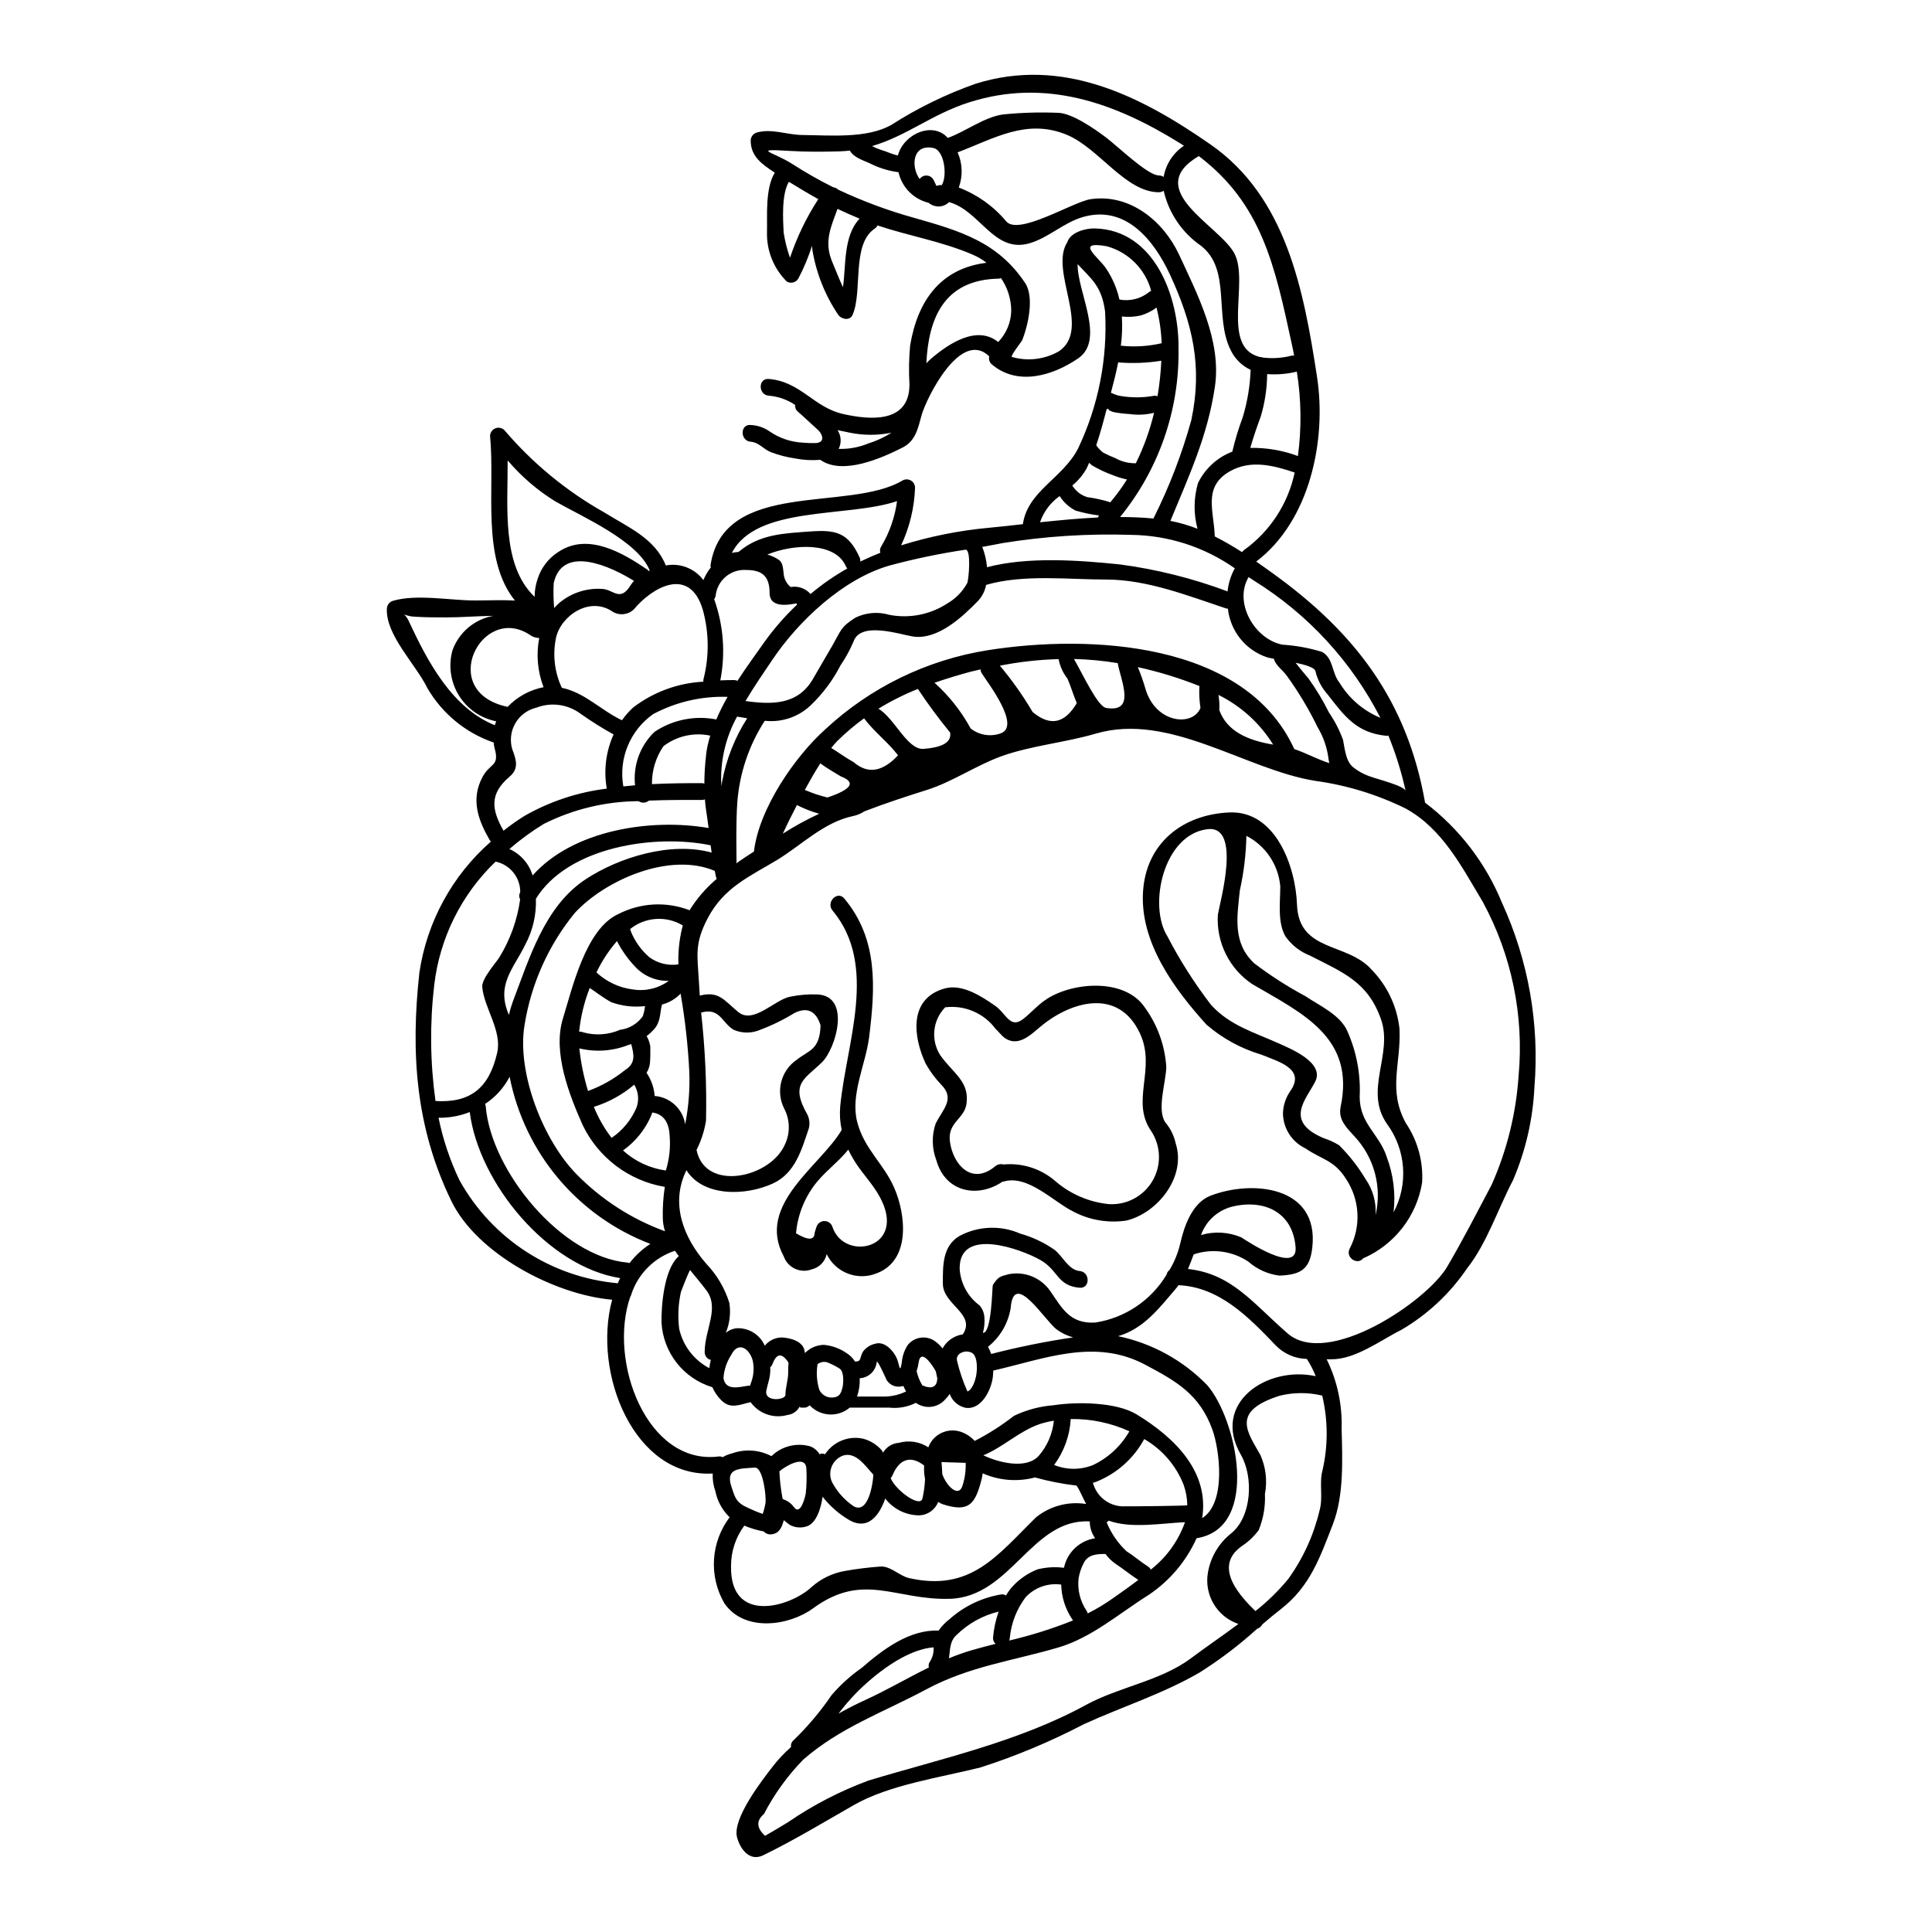 <?xml version="1.0" encoding="UTF-8"?>
<!-- Uploaded to: ICON Repo, www.iconrepo.com, Generator: ICON Repo Mixer Tools -->
<svg fill="#000000" width="800px" height="800px" version="1.1" viewBox="144 144 512 512" xmlns="http://www.w3.org/2000/svg">
 <g>
  <path d="m251.14 306.84c0.562 0.598 1.012 1.285 1.328 2.039 4.82 10.398 11.414 22.828 22.664 27.305 0.121-0.395 0.238-0.738 0.355-1.035-4.129-0.816-7.727-3.324-9.918-6.914-2.195-3.59-2.785-7.934-1.633-11.977 1.742-4.727 5.856-8.172 10.809-9.055-4.281 0.059-8.594 0.414-12.379 0.414-2.773 0-5.512 0-8.305-0.176v-0.004c-1-0.016-1.992-0.219-2.922-0.598zm182.48 230.13c0.055 0.148 0.113 0.328 0.172 0.477 1.195 3.644 4.715 6.008 8.543 5.731 1.363 0.059 16.312-0.117 16.312-0.27h-0.004c-0.027-1.879-0.367-3.738-1.004-5.508-2.012-5.07-5.68-9.309-10.406-12.035-2.781 5.141-7.277 9.145-12.707 11.316-0.32 0.117-0.613 0.18-0.906 0.289zm108.45-153.66v-0.004c6.981 15.254 9.93 32.043 8.57 48.762-0.398 8.527-2.328 16.914-5.703 24.762-3.902 7.387-6.945 16.785-12.18 23.344h0.004c-4.527 6.66-10.484 12.223-17.438 16.281-5.465 2.719-12.172 7.871-18.613 7.773h-1.125c2.797 5.703 4.156 12.004 3.957 18.352 0.207 8.07 0.652 17.711-2.301 25.324-3.398 8.719-5.996 16.461-13.742 22.492-1.684 1.301-3.336 2.688-4.992 4.106l0.004-0.004c-0.281 0.555-0.773 0.969-1.363 1.156-4.746 4.309-9.859 8.191-15.281 11.609-9.691 5.617-20.508 9.055-30.668 13.68v0.004c-8.766 4.586-17.914 8.414-27.336 11.438-10.52 2.66-24.113 4.551-33.602 9.984-7.871 4.496-15.867 9.34-24.008 13.301-3.719 1.801-6.176-1.836-6.941-4.816-1.238-4.902 6.617-15.039 9.332-18.527h-0.004c1.488-1.945 3.16-3.734 5-5.352-0.117-0.664 0.129-1.344 0.648-1.773 3.769-3.644 7.152-7.664 10.105-11.996 2.348-2.727 5.031-5.148 7.981-7.211 5.59-4.844 12.617-10.191 20.359-9.867h0.004c0.809-1.16 1.793-2.188 2.918-3.043 3.871-3.457 8.652-5.734 13.777-6.562 0.414-0.031 0.828 0.07 1.18 0.297 0.551-0.98 1.223-1.887 2.008-2.691 1.781-1.844 3.938-3.285 6.324-4.227 2.289-0.578 4.664-0.719 7.004-0.414 0.02-0.109 0.051-0.219 0.09-0.324 0.945-3.934 4.184-6.902 8.184-7.504-0.027-0.066-0.066-0.125-0.113-0.176-0.855-1.266-1.312-2.758-1.305-4.285-15.422-0.887-20.859 20.074-37.148 20.508-14.473 0.395-22.828-7.269-36.211 2.543-6.352 4.641-18.23 6.383-23.52-1.422l0.004-0.004c-2.023-3.512-2.965-7.547-2.707-11.59 0.258-4.047 1.703-7.93 4.152-11.16-0.031-0.059-0.121-0.09-0.148-0.117-1.855-1.836-3.121-4.18-3.637-6.738-0.547-1.512-0.789-3.117-0.711-4.723-20.828 1.207-31.938-26.566-26.652-46.051-15.516-1.363-35.875-12.324-42.582-26.098-9.508-19.504-10.844-39.328-8.504-60.574h-0.004c1.996-13.469 8.723-25.789 18.973-34.75-0.117-0.094-0.215-0.203-0.297-0.328-3.078-5.316-5.144-10.816-1.922-16.816 2.035-3.781 4.606-2.656 3.148-7.742l0.004 0.004c-0.113-0.457-0.184-0.922-0.211-1.391h-0.09c-7.375-2.551-13.582-7.668-17.496-14.418-2.926-6.09-11.02-13.977-10.723-20.953h0.004c0.004-0.996 0.664-1.871 1.621-2.156 6.266-1.836 15.133-0.09 21.648-0.09 3.606 0 7.18-0.176 10.672 0.031-9.012-11.203-5.234-29.492-6.59-43.586h-0.004c0.008-0.895 0.543-1.699 1.363-2.047 0.824-0.348 1.773-0.172 2.418 0.449 7.481 8.785 16.453 16.176 26.508 21.836 6.262 3.902 13.441 6.856 16.281 14.039 3.785-0.715 7.648 0.785 9.957 3.871 0.512-1.195 1.172-2.316 1.969-3.34-0.062-0.215-0.086-0.438-0.062-0.66 3.578-22.871 36.73-13.918 50.891-22.398h-0.004c0.684-0.387 1.523-0.379 2.203 0.016s1.098 1.117 1.102 1.902c-0.18 5.293-1.438 10.488-3.691 15.281 7.613-2.383 15.461-3.949 23.406-4.672 2.957-0.266 5.902-0.617 8.863-0.945 1.238-8.746 10.578-12.176 14.602-20.004 5.406-11.332 7.875-23.84 7.18-36.375-0.918-6.769-3.637-8.574-7.273-12.527-0.141 7.297 7.418 19.977 0.152 24.965-6.691 4.582-16.109 7.477-22.996 1.508h0.004c-0.543-0.531-0.766-1.305-0.59-2.039-7.539-7.324-16.531 10.875-17.883 15.457-0.973 3.457-1.535 6.914-5.078 8.715-5.512 2.777-15.871 7.445-21.809 3.25-2.215 0.188-4.441 0.07-6.621-0.355-2.223-0.324-4.398-0.887-6.5-1.684-1.969-0.789-3.106-2.57-5.32-2.754-2.832-0.234-2.867-4.699 0-4.434 1.805 0.078 3.551 0.672 5.027 1.711 2.582 1.777 5.609 2.801 8.738 2.961 1.199 0.113 2.402 0.152 3.609 0.117 0.18-0.016 0.359-0.055 0.531-0.117 0.148-0.059 0.266-0.086 0.414-0.145 1.211-0.621 0.562-2.305-0.621-3.34-1.77-1.574-3.457-3.219-5.258-4.785l-0.004-0.004c-0.496-0.422-0.742-1.066-0.652-1.711-2.082-1.41-4.492-2.254-7-2.457-2.844-0.234-2.844-4.668 0-4.434 8.539 0.711 11.879 7.566 19.793 9.309 6.383 1.422 17.496 2.809 17.496-7.828h0.004c-0.207-3.457-0.148-6.922 0.176-10.371 2.012-12.027 8.215-20.422 20.242-21.898-1.125-0.871-2.356-1.594-3.664-2.156-8.156-3.516-16.871-4.934-25.234-7.742-0.16 0.348-0.418 0.648-0.738 0.855-6.203 4.137-3.148 16.695-5.852 22.828-0.707 1.684-2.984 1.211-3.809 0l-0.004 0.004c-3.5-5.195-5.84-11.078-6.856-17.258-0.047-0.332-0.078-0.668-0.09-1.004-0.957 2.988-2.172 5.883-3.629 8.66-0.629 1.059-1.992 1.41-3.051 0.789-3.461-3.438-5.359-8.141-5.25-13.016 0.113-4.328-0.531-11.582 2.062-15.84-3.305-2.188-6.379-4.254-6.379-8.48h-0.004c0-1 0.664-1.879 1.625-2.156 3.902-1.121 7.977 0.594 11.938 0.652 7.242 0.059 17.254 1.031 23.73-2.691 6.992-4.469 14.473-8.125 22.297-10.887 23.023-7.211 43.613 3.106 62.293 16.105 20.074 13.977 24.68 38.625 28.195 61.523 2.598 16.781-1.867 38.211-16.109 48.996 1.516 1.051 3.016 2.113 4.5 3.191 21.805 15.742 35.461 33.742 40.215 60.488 0 0.059-0.027 0.117 0 0.176l-0.008 0.004c9.09 6.875 16.152 16.078 20.449 26.633zm4.375 45.812c1.469-15.988-1.844-32.055-9.516-46.156-5.555-9.25-10.629-19.324-20.422-24.703-7.543-3.715-15.633-6.188-23.961-7.328-18.5-2.957-38.598-18.23-58.129-12.527-8.125 2.394-16.992 3.148-24.938 5.969-6.769 2.426-12.988 6.797-19.801 8.953-5.227 1.656-10.93 3.488-16.574 5.676v-0.004c-0.938 0.617-1.98 1.051-3.078 1.273-7.711 1.621-13.676 7.738-20.117 11.645-7.422 4.461-14.105 7.289-18.391 15.48-3.484 6.691-2.715 9.637-2.301 16.727 0.059 1.238 0.145 2.481 0.234 3.723 5.023-1.27 6.297 1.094 10.164 4.328 4.047 3.371 9.723-3.309 13.805-4.047l-0.004 0.004c2.391-0.492 4.832-0.691 7.269-0.59 8.926 0.473 4.816 14.391 1.152 17.965-4.578 4.492-8.574 5.644-3.871 13.863h-0.004c0.555 1.125 0.695 2.414 0.395 3.633-1.922 5.644-3.578 11.879-9.516 14.625-7.293 3.371-18.527 3.543-22.93-3.516-4.309 8.777-0.883 17.758 5.266 24.797h-0.004c2.812 2.938 4.906 6.488 6.113 10.371 0.418 2.688 0.094 5.434-0.941 7.949 0.906-0.781 2.055-1.219 3.25-1.242 3.074 0 5.859 1.82 7.082 4.641 1.082-1.348 2.707-2.148 4.434-2.188 2.125 0.059 5.762 0.945 6.113 3.606 0.035 0.148 0.062 0.328 0.094 0.504 0.496-0.469 1.039-0.883 1.621-1.238 1.035-0.57 2.191-0.883 3.371-0.918 2.164 0.195 4.242 0.949 6.031 2.184 0.914 0.566 1.68 1.336 2.246 2.25 1.832 0 1.148-0.977 2.094-2.602 0.77-1.07 1.906-1.816 3.191-2.102 2.539-0.855 4.992 1.922 5.824 3.938 0.734 1.891 0.789 4.164 1.301 0.914 0.145-1.637 0.691-3.207 1.598-4.578 1.684-2.047 4.609-2.547 6.879-1.18 0.875 0.586 1.652 1.301 2.309 2.125 1.113-2.016 3.102-3.391 5.379-3.723 3.57-5.438-5.293-7.832-5.293-13.445 0-4.641-0.176-9.957 4.434-12.645l-0.004-0.004c4.996-2.656 10.934-2.875 16.113-0.59 3.234 0.906 6.297 2.356 9.051 4.281 2.129 1.625 3.695 5.348 6.648 5.617 2.812 0.234 2.844 4.668 0 4.434-6.027-0.531-5.582-4.641-10.457-7.387-5.027-2.836-21.336-8.836-21.336 2.215h-0.004c0.191 3.918 2.137 7.543 5.297 9.867 0.746 0.871 1.188 1.961 1.266 3.106 0.117 1.391-0.02 2.793-0.395 4.137 2.363 0.27 2.453-12.441 2.633-12.68 1.449-2.125 1.711-2.215 4.281-2.867l0.004 0.004c4.227-0.801 8.527 0.977 10.961 4.527 3.148 4.578 5.199 8.688 11.906 8.301v0.004c7.871-1.219 14.797-5.875 18.895-12.707 0.09-0.488 0.363-0.922 0.766-1.211 1.301-2.164 2.258-4.519 2.836-6.977 1.035-4.578 3.148-10.812 8.004-12.707 11.02-4.285 28.812-2.629 27.012 13.652-0.625 5.641-2.781 7.269-8.695 7.508h0.004c-3.078-0.375-5.973-1.676-8.301-3.734-4.266-2.824-9.602-3.523-14.453-1.891-0.473 1.305-0.977 2.602-1.508 3.867 11.613 1.27 17.141 9.016 26.371 17.051 10.664 9.312 37-8.539 42.316-17.637 4.195-7.152 7.945-14.453 11.809-21.781 4.043-9.113 6.453-18.863 7.121-28.809zm-29.934-75.504c-1.102-5.019-2.633-9.93-4.578-14.688-0.184 0.051-0.375 0.07-0.566 0.062-7.797-0.789-10.957-5.055-15.539-10.961v-0.004c-1.578-1.754-2.688-3.879-3.223-6.176-0.203-0.918-2.566-1.656-5.254-2.215 1.328 1.738 3.098 3.777 3.457 4.223h-0.004c2.031 2.84 3.828 5.832 5.383 8.957 1.531 2.238 2.781 4.66 3.719 7.211 0.648 3.781 1.004 5.703 2.512 7.152v-0.004c1.492 1.223 3.207 2.144 5.051 2.719 1.414 0.562 8.746 2.363 9.043 3.723zm-17.551-28.734c2.527 4.199 6.332 7.477 10.859 9.348-7.633-14.902-19.176-27.445-33.391-36.285-0.504-0.355-1.004-0.648-1.535-1.008-4.019 6.769 1.598 16.492 8.984 17.91 3.57 0.223 7.098 0.867 10.516 1.922 3.055 1.801 2.438 5.375 4.562 8.125zm-2.688 21.332c-0.117-0.531-0.207-1.094-0.27-1.594-0.402-2.781-1.355-5.461-2.805-7.871-2.328-4.789-5.066-9.367-8.188-13.68-1.211-1.656-2.93-2.691-3.43-4.492h0.004c-0.617-0.098-1.23-0.227-1.832-0.395-2.777-0.934-5.227-2.641-7.059-4.926-1.832-2.281-2.973-5.043-3.285-7.957-0.133 0.008-0.266-0.004-0.395-0.031-10.234-3.398-21.012-7.684-31.91-7.684-9.961 0-21.953-1.449-31.766 1.418-0.301 1.582-1.039 3.047-2.129 4.227-4.141 4.254-10.727 10.461-17.285 9.445-3.578-0.562-13.922-4.109-15.742 1.391h-0.004c-0.938 2.195-2.086 4.293-3.43 6.262-2.016 3.934-4.68 7.5-7.871 10.555-2.789 2.68-6.5 4.191-10.371 4.223-0.586 0-1.211-0.027-1.832-0.086-4.18 6.461-6.676 13.867-7.269 21.543-0.418 5.375-0.207 15.66-0.207 15.66-0.008 0.199-0.043 0.402-0.113 0.59 1.648-1.152 3.246-2.215 4.723-3.148 1.328-11.414 10.898-25.191 18.848-32.332 11.98-11.164 27.027-18.492 43.207-21.035 26.859-4.227 68.094-2.336 81.141 26.211 3.137 1.059 6.043 2.691 9.266 3.723zm-1.836 187.61c1.543-6.57 1.527-13.41-0.035-19.977-3.699-0.891-7.559-0.883-11.25 0.027-13.09 4.137-8.512 9.668-5.144 15.691 1.457 3.254 1.879 6.875 1.211 10.375 0.148 3.25-0.406 6.496-1.629 9.516-1.145 1.578-2.555 2.945-4.164 4.047-5.938 3.938-4.812 9.754 3.281 17.438 3.184-2.5 6.086-5.336 8.66-8.457 3.945-5.461 6.777-11.645 8.332-18.199 0.977-3.523-0.121-7.07 0.738-10.461zm-1.75-25.117c-0.637-1.602-1.426-3.137-2.363-4.582-3.121-0.062-6.094-1.359-8.266-3.606-7.18-7.508-14.918-15.457-25.734-15.93h0.004c-0.117 0.125-0.219 0.266-0.297 0.414-4.723 5.559-8.863 11.113-15.719 13.09v0.004c8.973 1.871 17.184 6.379 23.578 12.945 7.797 8.891 14.273 37.91-2.781 40.602v-0.004c-2.738 6.09-7.129 11.289-12.676 15.012-7.746 4.844-15.129 11.379-24.055 13.977-12.238 3.578-23.434 4.938-34.934 11.082-11.289 6.059-22.828 10.078-32.617 18.645l0.004 0.004c-4.141 4.254-7.637 9.094-10.371 14.363-2.102 1.797-1.969 3.723 0.293 5.789 2.066-1.18 4.109-2.391 6.121-3.633h-0.004c6.621-4.535 13.777-8.238 21.305-11.023 19.285-5.82 39.688-10.234 57.625-20.035 8.777-4.785 19.773-6.352 27.809-12.352 3.812-2.871 8.266-5.879 12.594-9.105l-0.004 0.004c-5.672-1.922-9.105-7.688-8.09-13.59 0.695-4.109 2.883-7.812 6.148-10.402 5.512-4.434 5.996-14.98 2.57-20.891-7.856-13.691 6.949-23.605 19.859-20.781zm-4.723-243.85c0.996-7.441 0.898-14.988-0.293-22.398-0.059 0.031-0.059 0.059-0.117 0.059-2.535 0.602-5.144 0.812-7.742 0.621-0.031 3.824-0.609 7.625-1.715 11.289-1.004 2.715-1.969 5.512-2.754 8.266h-0.004c4.305-0.074 8.586 0.656 12.621 2.16zm-15.012 207.05c1.207 0.789 14.957 9.988 14.395 2.633-0.738-9.445-8.512-12.855-16.965-10.73-3.766 1.008-6.797 3.805-8.098 7.481 3.519-1.031 7.289-0.812 10.668 0.617zm14.004-233.68c-0.203-1.094-0.395-2.156-0.645-3.191-4.469-20.629-7.922-37.027-24.617-49.676-15.188 8.953 5.582 18.441 9.445 25.828 3.988 7.625-3.723 24.883 6.766 27.422 0.285 0.004 0.566 0.055 0.832 0.152 2.562 0.301 5.156 0.121 7.652-0.535 0.188-0.016 0.379-0.016 0.566 0zm-13.297 51.562c6.898-4.934 11.695-12.273 13.445-20.57-5.586-1.863-11.578-3.457-17.109-0.355-7.359 4.137-4.227 10.699-4.074 17.285v0.004c2.484 1.262 4.898 2.652 7.234 4.168 0.145-0.199 0.312-0.375 0.504-0.531zm-6.527 42.406c2.039 5.617 7.535 8.012 14.277 9.133h-0.004c-3.512-5.664-8.539-10.227-14.512-13.176 0.242 1.332 0.32 2.691 0.238 4.043zm6.207-77.625c1.234-4.078 1.938-8.301 2.094-12.559-2.297-1.066-4.156-2.894-5.262-5.172-4.519-8.953 0.234-21.422-7.918-27.723-4.992-3.453-8.512-8.645-9.867-14.562-0.367 0.246-0.797 0.383-1.238 0.395-8.867 0-15.93-11.703-24.402-15.215-10.672-4.438-19.324 1.004-28.961 4.637l-0.004-0.004c1.301 2.938 1.418 6.262 0.324 9.281v0.059c4.859 1.848 9.164 4.91 12.504 8.895 3.191 4.023 17.711-5.117 22.398-5.816 10.367-1.539 19.285 5.758 23.457 14.684 4.875 10.547 11.262 22.781 9.516 34.898-1.922 13.184-6.969 23.906-11.809 35.668l0.004-0.004c2.453 0.484 4.856 1.188 7.18 2.098-1.07-3.973-1.027-8.164 0.125-12.113 1.867-3.832 5.117-6.809 9.098-8.332 0.723-3.094 1.645-6.137 2.762-9.113zm-4.019 46.152c0.219-2.144 0.871-4.227 1.918-6.113-8.066-5.668-17.656-8.758-27.512-8.867-11.41-0.363-22.828 0.367-34.102 2.191-1.77 0.355-3.543 0.676-5.316 1.004 0.68 1.723 1.105 3.531 1.27 5.375 10.902-2.867 24.555-1.832 35.223-0.734h0.004c9.742 1.297 19.309 3.695 28.516 7.144zm-6.742 245.61c6.508-4.078 4.613-18.289 2.691-23.551-3.43-9.367-9.637-12.797-17.816-17.141-13.355-7.086-26.715-1.508-40.223 1.574-0.027 0.648-0.055 1.27-0.141 1.891-0.477 3.34-2.957 8.395-7.012 8.012-2.027-0.363-3.703-1.785-4.398-3.723-0.305 0.5-0.672 0.957-1.094 1.363-1.953 2.344-5.391 2.785-7.871 1.004-2.188 1.105-4.648 1.547-7.086 1.27h-10.43c-2.918 2.469-7.203 2.43-10.078-0.09-0.207-0.203-0.395-0.328-0.559-0.531-0.324 0.348-0.766 0.566-1.238 0.621h-1.098c-0.141 0-0.234-0.234-0.324-0.234-0.648 1.211-1.852 2.027-3.219 2.184-3.641 1.035-7.543-0.32-9.754-3.398-2.777 0.59-5.258 1.969-7.711-0.445-1.031-1-1.855-2.195-2.422-3.512-3.731-1.125-7.027-3.367-9.438-6.426-2.41-3.062-3.82-6.789-4.043-10.676-0.086-3.938 0.535-14.125 4.582-17.641-0.352-0.473-0.68-0.949-1.031-1.422-5.371 1.77-9.613 5.945-11.469 11.289-0.055 0.316-0.172 0.617-0.352 0.883-5.973 17.168 4.434 44.715 23.371 42.348h0.004c0.383-0.051 0.773 0.012 1.121 0.18 0.766-0.469 1.605-0.805 2.481-1.004 3.422-1.23 7.203-0.961 10.422 0.734 2.727-2.664 6.684-3.648 10.344-2.574 1.012 0.41 1.863 1.137 2.426 2.07 0.453-0.223 0.988-0.223 1.441 0 2.168-3.312 6.144-4.957 10.02-4.137 1.969 0.504 3.734 1.605 5.059 3.148 0.113 0.176 0.211 0.367 0.289 0.562 0.883-1.508 2.457-2.481 4.199-2.598 2.648-0.75 5.496-0.32 7.801 1.184 1.273-3.434 5.023-5.258 8.508-4.141 1.449 0.48 2.754 1.324 3.785 2.453 3.668-1.887 7.148-4.113 10.402-6.648 3.293-1.578 6.848-2.531 10.488-2.809 6.062-0.945 16.609-0.887 22.02 2.426 10.406 6.34 19.305 15.391 17.363 27.523zm-0.441-214.74v0.004c-0.277-1.82-0.379-3.668-0.297-5.508 0.031-0.09 0.047-0.18 0.055-0.27-5.309-2.117-10.781-3.797-16.363-5.023 0.789 1.883 1.469 3.805 2.035 5.762 2.66 9.164 12.531 10.109 14.57 5.055zm-2.422-76.277c3.016-14.215 0.355-25.559-5.672-38.574-4.141-8.895-11.59-18.5-22.996-15.25-5.231 1.504-9.246 5.613-14.418 7.035-9.281 2.539-12.945-8.75-21.129-10.965h0.004c-0.793 0.801-1.891 1.219-3.016 1.152-0.891-0.066-1.734-0.41-2.426-0.977-3.969-0.973-7.051-4.109-7.949-8.098-2.723-0.359-5.359-1.188-7.797-2.449-1.805-0.789-4.109-1.508-5.086-3.277-0.949 0.086-1.859 0.176-2.871 0.203-4.328 0.117-8.66 0.148-12.988-0.117-10.551-0.648-4.375 0.234 0.645 3.488l0.004-0.004c3.508 2.258 7.137 4.32 10.875 6.176 0.461 0.047 0.891 0.258 1.211 0.59 6.523 3.074 13.297 5.586 20.246 7.508 12.055 3.43 22.07 6.352 29.312 17.227 2.484 3.695 0.789 11.203-0.707 15.043-0.27 0.648-3.375 4.402-2.754 4.578h-0.004c4.191 1.195 8.691 0.645 12.465-1.535 8.691-5.969-2.688-21.305 2.188-28.902 0.859-2.656 4.875-3.691 7.301-3.633 15.867 0.395 22.336 18.262 22.164 31.766l0.004 0.004c0.285 16.266-5.199 32.105-15.488 44.707 2.93 0 5.902 0.117 8.836 0.395 4.195-8.348 7.559-17.086 10.047-26.09zm-1.969-72.695c-0.332-0.207-0.625-0.414-0.949-0.617-17.352-10.789-35.695-17.32-55.891-10.906-9.84 3.102-16.645 8.953-25.797 11.613 0.758 0.402 1.547 0.738 2.363 1.004 1.652 0.473 2.922 1.18 4.492 1.48 1.152-4.875 7.871-8.836 12.379-5.441 0.301 0.25 0.586 0.512 0.859 0.789 4.668-1.684 9.633-5.512 14.562-6.207h0.004c4.816-0.488 9.664-0.637 14.508-0.445 3.723 0 9.871 4.285 12.941 6.621 3.246 2.484 10.965 9.988 13.922 9.988 0.441 0 0.875 0.137 1.238 0.395 0.582-3.383 2.531-6.375 5.387-8.273zm-6.988 66.398c0.523-3.117 0.859-6.266 1.008-9.426-3.781 0.609-7.621 0.758-11.434 0.441-0.531 2.691-1.211 5.379-1.926 8.043 0.68 0.336 1.395 0.602 2.129 0.785 2.949 0.547 5.969 0.578 8.926 0.09 0.426-0.129 0.887-0.105 1.297 0.066zm1.098-14.066c-0.121-3.188-0.578-6.356-1.363-9.445-1.258 0.945-2.68 1.656-4.195 2.098-1.637 0.367-3.324 0.457-4.988 0.266 0.16 2.582 0.07 5.176-0.27 7.738 3.617 0.395 7.273 0.172 10.816-0.656zm-2.871 325c4.152-3.238 7.293-7.598 9.055-12.559-6.352 0.297-14.301 1.742-20.184-0.395-0.164 0.172-0.367 0.309-0.59 0.395 1.18 2.926 2.984 5.555 5.289 7.711 1.969 1.242 3.664 2.754 5.617 3.992 0.344 0.203 0.625 0.5 0.812 0.855zm-0.531-338.5c0.195-0.152 0.402-0.285 0.621-0.395-1.551-5.758-6.051-10.258-11.809-11.809-8.629-1.508-2.094 2.898-0.086 5.973 1.648 2.484 2.828 5.246 3.484 8.156 2.754 0.52 5.598-0.184 7.789-1.926zm1.387 31.941c-2.137 0.531-4.359 0.641-6.539 0.324-1.395-0.074-2.789-0.242-4.164-0.504-0.297-0.059-1.867-0.621-1.27-0.945v0.004c-0.195 0.07-0.395 0.129-0.594 0.176-0.855 3.277-1.711 6.441-2.754 9.543h-0.004c0.516 0.754 1.145 1.418 1.867 1.969 1.039 0.539 2.102 1.023 3.191 1.449 1.66 0.926 3.535 1.391 5.438 1.359 2.102-4.266 3.723-8.75 4.828-13.375zm-4.176 309.3c-2.094-1.359-3.988-2.926-6.113-4.328v-0.004c-0.992-0.699-1.863-1.559-2.574-2.543-2.301 0-4.668 0.09-5.816 2.484-0.66 1.27-1.109 2.633-1.332 4.047-0.324 3.035 0.449 6.086 2.188 8.602 0.117 0.188 0.199 0.398 0.234 0.621 2.332-1.164 4.57-2.508 6.691-4.019 2.098-1.453 4.402-3.09 6.723-4.859zm-8.504-231.08c7.918 1.301 3.938-7.086 3.043-11.879l-0.004-0.004c-3.828-0.633-7.699-0.996-11.582-1.094 2.641 4.641 6.305 12.586 8.52 12.973zm5.512-60.547-0.004-0.004c-1.348-0.277-2.664-0.684-3.934-1.211-1.832-0.668-3.594-1.504-5.273-2.492-0.293-0.215-0.57-0.453-0.824-0.715-0.234 0.477-0.395 0.977-0.652 1.449-0.965 1.75-2.258 3.297-3.809 4.555 0.891 1.5 2.312 2.609 3.988 3.102 2.062 0.273 4.098 0.727 6.082 1.359 1.617-1.906 3.094-3.926 4.414-6.047zm-7.695 10.07c0.066-0.188 0.156-0.367 0.27-0.535-2.109-0.262-4.195-0.695-6.234-1.301-1.711-0.891-3.16-2.215-4.195-3.84-2.418 1.715-4.238 4.144-5.199 6.945 5.144-0.531 10.246-1.031 15.359-1.27zm-1.328 251.12h0.004c4.059-1.926 7.426-5.051 9.648-8.953-4.875-2.219-10.184-3.328-15.543-3.25-0.25 4.402-1.781 8.633-4.402 12.18 3.297 1.34 6.992 1.348 10.297 0.023zm-15.102 13.859 0.004-0.004c3.727-3.008 8.559-4.297 13.293-3.539-0.855-1.508-1.574-3.488-2.539-4.871v-0.004c-3.723-0.434-7.406-1.156-11.02-2.16-4.609 1.223-9.496 0.836-13.855-1.09-0.109 0.809-0.277 1.609-0.504 2.391-1.629 5.938-3.402 7.945-10.02 5.82v0.004c-0.453-0.152-0.879-0.371-1.27-0.648-0.805 2.086-2.781 3.492-5.019 3.57-3.535-0.016-6.859-1.664-9.016-4.461-1.574 4.555-4.578 8.363-9.281 5.852-2.828-1.613-5.316-3.762-7.324-6.324-0.395 2.957-1.656 7.152-4.285 7.871-1.449 0.465-3.027 0.324-4.371-0.395-0.094-0.059-0.949-0.68-1.629-1.27-0.445 1.742-1.125 3.43-3.043 3.723-0.836 0.172-1.703-0.109-2.277-0.738-1.766-0.324-3.488-0.84-5.141-1.535-2.316 3.137-3.551 6.941-3.516 10.844-0.207 15.352 15.605 10.758 21.336 5.438v-0.004c2.469-2.195 5.492-3.668 8.742-4.254 3.129-0.555 6.281-0.949 9.449-1.18 2.66-0.234 5.144 2.484 7.598 3.043 16.43 3.723 23.344-5.93 33.691-16.078zm9.84 27.305 0.004-0.004c-0.078-0.07-0.145-0.148-0.203-0.234-1.852-2.738-2.875-5.949-2.957-9.25-3.508-0.492-7.039 0.766-9.445 3.367-2.344 3.109-3.785 6.801-4.164 10.672-0.004 0.273-0.066 0.539-0.18 0.789 5.773-1.352 11.441-3.137 16.949-5.34zm0.977-243.08c-0.914-2.156-1.535-4.328-2.457-6.473h0.004c-1.191-1.508-2-3.281-2.363-5.172v-0.027c-5.231 0.145-10.438 0.727-15.57 1.742 3.234 3.844 6.141 7.957 8.688 12.289 4.672 3.852 8.449 3.082 11.699-2.359zm-1.008 168.07c-1.555-0.434-3.023-1.145-4.328-2.098-3.078-2.273-11.383-15.93-12.18-5.703h0.004c-0.656 4.066-2.805 7.742-6.027 10.312 0.348 0.598 0.633 1.23 0.855 1.891 7.141-1.84 14.371-3.305 21.664-4.383zm-5.078 22.074h0.004c-1.25 0.215-2.484 0.512-3.691 0.887-5.531 1.895-9.605 6.059-14.984 8.305 4.137 1.969 11.461 3.781 14.715 0.086 2.242-2.606 3.625-5.84 3.961-9.258zm-11.285-294.16c-0.023-3.082-0.969-6.09-2.719-8.625-0.199 0.086-0.41 0.133-0.625 0.145-14.652 0.27-18.613 10.789-19.148 22.434 0.355-0.395 0.73-0.77 1.125-1.125 4.844-4.164 12.266-9.055 17.91-4.519v0.004c2.16-2.234 3.394-5.203 3.457-8.312zm-2.809 112.03c5.512-1.969-3.543-13.562-5.023-15.957-0.188-0.301-0.293-0.648-0.297-1.008-0.918 0.207-1.836 0.418-2.754 0.648-3.254 0.891-6.379 1.836-9.445 2.898h-0.004c3.859 3.465 7.098 7.562 9.578 12.117 2.246 1.77 5.246 2.262 7.941 1.301zm-2.008 239.62h-0.004c0.203-2.348 0.699-4.664 1.477-6.887-4.215 1.023-8.07 3.168-11.164 6.207-1.867 1.711-1.656 3.992-2.012 6.176 2.051-0.867 4.156-1.605 6.297-2.219 2.07-0.59 4.078-1.121 6.09-1.625-0.492-0.398-0.75-1.02-0.688-1.652zm-4.523-69.18c0.328-1.574 0.531-5.055-0.945-6.207-1.02-0.602-2.293-0.566-3.277 0.09-0.625 0.375-0.953 1.09-0.832 1.805 0.66 2.836 1.59 5.606 2.781 8.266 1.27-0.438 2.035-2.801 2.273-3.953zm-2.336-210.25c0.414-0.891 1.152-9.164-0.504-8.863-6.812 1.016-13.562 2.426-20.211 4.223-12.145 3.543-23.875 14.508-30.879 24.883-2.34 3.457-4.875 7.152-7.152 10.988 7.004 0.977 14.008 1.125 18.027-6.117 1.652-2.926 3.398-5.789 5.055-8.688 2.301-4.047 2.152-4.812 6.055-7.297v0.004c2.797-1.367 6.004-1.629 8.984-0.742 5.332 1.031 10.855-0.062 15.395-3.039 2.195-1.277 4.004-3.125 5.231-5.352zm-1.18 238.98c0.582-1.895 0.848-3.871 0.785-5.856-2.129-0.059-4.289-0.148-6.41-0.207 0.086 0.949 0.172 2.07 0.203 3.191 1.109 3.16 4.414 6.504 5.422 2.871zm-10.375-195.07c5.738-0.441 7.387-2.125 7.035-4.328h-0.004c-3.039-3.707-5.887-7.562-8.539-11.555-3.633 1.449-7.133 3.203-10.469 5.246 4.238 2.422 7.668 10.965 11.977 10.637zm4.816-149.38c1.574-2.66 0.625-9.219-2.156-9.84-5.644-1.238-6.086 4.938-3.695 8.215 0.418-0.613 1.121-0.965 1.859-0.934s1.41 0.438 1.777 1.082c0.297 0.531 0.531 1.094 0.789 1.652h-0.004c0.141-0.02 0.281-0.051 0.414-0.09 0.328-0.113 0.676-0.145 1.016-0.086zm-1.18 316.22c-0.117-0.621-0.27-1.242-0.395-1.863-0.68-1.305-3.938-6.441-4.555-2.363v0.004c-0.102 0.785-0.277 1.555-0.531 2.305 0.305 1.324 0.812 2.59 1.504 3.754 2.531 1.09 3.891 0.469 3.977-1.836zm-1.891 74.969c0.676-1.109 0.992-2.398 0.914-3.695-7.414 0.531-15.867 7.328-20.715 12.293-1.598 1.668-3.098 3.422-4.492 5.262 2.363-1.332 4.758-2.543 7.086-3.606 5.582-2.543 11.172-5.82 16.871-8.633-0.172-0.562-0.043-1.172 0.336-1.621zm-1.363-48.348 0.004 0.004c-0.234-1.168-0.316-2.359-0.238-3.543-3.84-2.984-6.734-1.391-8.391 2.602-0.117 0.27-0.277 0.52-0.473 0.734 1.211 3.148 7.832 8.012 8.418 5.379v0.004c0.391-1.699 0.621-3.434 0.684-5.176zm-5.023-23.168 0.004 0.004c-0.266-0.469-0.5-0.953-0.707-1.449-0.207 0.055-0.414 0.094-0.625 0.117-1.496 0.277-3.008-0.391-3.809-1.684-0.121-0.234-2.453-5.512-2.633-4.816-0.223 2.363-2.148 4.207-4.519 4.328 0.078 1.648-0.16 3.293-0.707 4.848h6.5-0.004c2.246 0.094 4.481-0.371 6.504-1.344zm-6.551-223.99c2.184-3.664 3.598-7.731 4.16-11.957-13.09 4.438-37.297 1.094-43.766 13.715h0.004c0.605-0.125 1.215-0.211 1.832-0.27 0.027-0.027 0.027-0.059 0.059-0.086 5.512-4.641 11.996-4.816 18.895-5.32 6.734-0.473 10.039 0.234 13.059 6.887 0.152 0.344 0.211 0.719 0.172 1.09 1.742-0.828 3.519-1.625 5.32-2.336l0.004 0.004c-0.195-0.586-0.098-1.227 0.262-1.727zm2.66-30.082c-3.617 0.727-7.344 0.727-10.965 0-1.004-0.234-2.156-0.445-3.305-0.68 0.984 1.48 1.098 3.379 0.293 4.965 2.699 0.078 5.379-0.414 7.875-1.445 2.144-0.668 4.195-1.617 6.094-2.82zm-9.969 87.32c3.695 3.191 7.598 2.602 11.734-1.832-2.688-3.519-6.176-6.09-8.863-9.605-0.059-0.059-0.059-0.148-0.121-0.207l-0.004 0.004c-2.559 1.844-4.969 3.891-7.207 6.113-0.473 0.504-0.977 1.094-1.508 1.742 2.008 1.242 3.902 2.633 5.969 3.785zm0 197.2c4.406 2.363 5.293-8.422 5.172-8.422-1.969-2.066-4.492-6.086-7.945-5.055-1.48 0.516-2.644 1.676-3.168 3.152-0.523 1.477-0.348 3.109 0.477 4.441 1.348 2.352 3.219 4.363 5.465 5.879zm1.543-341.25c-1.969-0.828-3.938-1.684-5.852-2.598-1.598 4.492-3.664 8.539-1.477 13.859 0.918 2.184 1.859 4.637 2.926 6.914 0.824-5.793 0.059-13.594 4.402-18.176zm-3.254 92.699v0.004c-0.191-0.207-0.344-0.445-0.441-0.711-2.867-6.324-13.742-5.852-20.746-2.984v0.004c1.125 0.312 2.188 0.809 3.148 1.473 0.949 0.789 0.977 2.039 1.152 3.371 0.059 1.508 0.777 2.914 1.969 3.84 0-0.059-0.148-0.09 0.172-0.117 1.879-0.246 3.754 0.465 5 1.891 3.031-2.555 6.293-4.82 9.746-6.766zm-5.258 60.691c6.41-2.156 7.625-4.016 3.543-5.582-1.797-1.094-3.691-2.156-5.438-3.461-1.359 2.129-2.754 4.551-4.106 7.035v0.004c1.938 0.844 3.945 1.516 6 2.008zm3.961 156.47c0.297-1.211 0.473-4.168-0.68-5.086l-0.004 0.004c-0.914-0.574-1.871-1.078-2.863-1.504-1-0.508-2.203-0.383-3.078 0.324l0.027 0.031c-0.363 2.25-0.199 4.559 0.477 6.734 0.664 1.391 2.137 2.207 3.664 2.039 1.688-0.176 2.035-1.031 2.453-2.539zm-12.145-86.934c3.246-2.57 6.176-2.598 6.352-9.16-1.211-3.812-3.519-4.91-6.883-3.277-3.144 1.938-6.484 3.543-9.965 4.785-2.039 0.648-4.242 0.531-6.203-0.328-3.078-1.801-3.609-5.973-8.602-4.551l0.004 0.004c1.066 9.504 1.5 19.07 1.297 28.633-0.438 2.703-1.281 5.324-2.512 7.769 2.273 11.23 19.68 7.418 23.457-1.535h0.004c1.387-2.984 1.312-6.445-0.203-9.367-2.332-4.527-0.941-10.082 3.254-12.973zm2.426 114.98-0.004-0.004c0.238-2.176 0.293-4.371 0.176-6.559-0.145-4.227-6.148-0.297-6.941 0.473-0.059 0.059-0.145 0.059-0.207 0.117h-0.004c0.094 2.328 0.355 4.648 0.785 6.941 0.055 0.145 0.074 0.293 0.066 0.445 0.242 0.07 0.477 0.16 0.707 0.27 0.891 0.391 1.668 1.012 2.246 1.797 1.867 2.66 3.106-3.102 3.172-3.484zm3.332-343.08c-2.633-1.449-5.227-3.023-7.801-4.598-2.012 3.34-1.535 10.312-1.387 13.445 0.352 2.281 0.914 4.519 1.684 6.691 1.832-5.477 4.352-10.699 7.504-15.543zm0.234 162.88c-2.039-0.574-4.016-1.348-5.902-2.309-1.422 2.719-2.691 5.316-3.75 7.594 3.098-1.977 6.32-3.742 9.652-5.285zm-5.879-55.41c-0.027-0.117-0.086-0.207-0.113-0.328-0.031-0.176-7.152 2.07-7.152-2.777 0-4.254-1.805-6.086-6.148-6.086-4.035-0.297-7.602 2.609-8.125 6.621-0.035 0.406-0.18 0.793-0.418 1.121 2.473 6.894 3.035 14.324 1.633 21.512 1.238-0.059 2.453-0.086 3.602-0.086 0.324-0.008 0.648 0.062 0.941 0.203 2.363-3.66 4.938-7.148 7.18-10.34 2.547-3.547 5.426-6.84 8.602-9.84zm-2.332 203.45c-0.027-0.855 0-1.715 0.09-2.57-1.742-2.66-3.148-2.543-4.227 0.297h-0.004c-0.125 0.352-0.34 0.668-0.621 0.914 0.047 0.613 0.027 1.227-0.059 1.832-0.141 1.539-0.707 2.871-0.977 4.371-0.559 3.074 5.031 2.516 5.059 1.152 0-2.035 0.738-3.926 0.738-5.996zm-6.019 34.605c0.234-1.656-0.645-9.516-2.832-9.367-4.164 0.27-7.871 0.117-6.176 5.117 1.004 2.988 1.211 4.168 4.519 5.617h-0.004c1.219 0.586 2.473 1.102 3.754 1.535 0.328-0.945 0.574-1.914 0.738-2.902zm-3.863-31.766h-0.004c0.746-1.922 0.91-4.019 0.469-6.031-0.914-3.219-3.867-5.082-5.641-1.504-1.211 1.848-1.934 3.969-2.102 6.172 0.531 3.492 4.082 2.426 6.621 2.043 0.148-0.016 0.297-0.016 0.445 0 0.074-0.223 0.102-0.445 0.195-0.68zm-0.977-176.18c-0.859-0.145-1.742-0.297-2.688-0.445h-0.004c-2.84 5.156-4.293 10.957-4.227 16.844 0.031 0.562 0.086 1.094 0.117 1.625 0.055-0.414 0.086-0.859 0.148-1.27h0.004c1.113-5.961 3.367-11.648 6.633-16.754zm-8.191 0.297v-0.004c0.879-2.043 1.875-4.039 2.981-5.969-6.867-0.238-13.672 1.344-19.734 4.578-2.996 2.117-5.328 5.039-6.727 8.43-1.395 3.391-1.801 7.109-1.164 10.719 1.031-0.117 2.07-0.203 3.106-0.297v0.004c-0.57-5.269 1.34-10.508 5.172-14.172 4.801-3.211 10.684-4.394 16.355-3.281zm0.121 42.258v-0.004c-0.078-0.121-0.137-0.254-0.18-0.395-0.145-0.562-0.234-1.152-0.355-1.715-11.996-5.117-29.125 2.453-37.145 11.203h0.004c-6.961 8.547-11.535 18.777-13.27 29.664-2.102 12.617 4.934 30.555 13.828 39.57 6.586 6.699 14.578 11.848 23.402 15.07-0.371-1.137-0.57-2.32-0.59-3.516-0.062-2.758 0.117-5.519 0.531-8.246-9.469-1.605-17.57-7.695-21.746-16.344-3.578-8.039-8.012-19.266-5.262-28.25 2.453-7.871 6.004-23.758 14.656-27.691v0.004c5.867-3.039 12.754-3.418 18.918-1.035 1.945-3.133 4.375-5.941 7.195-8.32zm-1.363-6.969c-0.086-0.652-0.172-1.27-0.266-1.926-14.836-3.074-37.82 0.414-46.309 14.168l0.004-0.004c0.152 4.262-0.836 8.484-2.863 12.238-3.078 6.352-7.773 10.52-4.289 18.555 0.262-1.172 0.598-2.328 1.004-3.457 4.41-11.484 8.41-25.34 19.367-32.52 8.875-5.82 22.496-10.016 33.34-7.062zm-0.617 136.64v-0.004c0.094-0.734 0.227-1.465 0.395-2.184-0.98-0.234-1.656-1.125-1.621-2.129 0-5.902 4.016-11.613 0.445-16.312-1.363-1.801-2.844-3.578-4.328-5.379-0.789 1.48-2.332 5.617-2.398 5.762h-0.004c-0.719 3.219-0.879 6.539-0.473 9.812 1 4.477 3.914 8.293 7.973 10.43zm-0.188-143.14c-0.18-1.363-0.355-2.719-0.562-4.051h-0.004c-0.195-1.172-0.332-2.356-0.41-3.543-0.266 0.098-0.547 0.148-0.828 0.148-4.023 0-8.891-0.031-14.008 0.176v0.004c-0.785 0.656-1.906 0.715-2.754 0.145-8.727 0.055-17.32 2.117-25.117 6.031-3.211 1.961-6.258 4.184-9.105 6.648 2.965 1.336 5.207 3.891 6.148 7.004 10.676-12.031 31.359-15.223 46.641-12.562zm-0.68-19.285h-0.004c0.203-1.77 0.578-3.512 1.125-5.203-4.348-0.93-8.887 0.098-12.418 2.809-2.019 2.957-3.082 6.465-3.035 10.043 4.582-0.234 9.055-0.266 13.211-0.266l-0.004 0.004c0.23 0.008 0.461 0.047 0.68 0.117 0.004-2.504 0.156-5.004 0.457-7.484zm-0.676-20.152-0.004-0.004c1.551-6.047 1.488-12.395-0.176-18.41-3.516-11.762-13.477-5.879-18.262-0.117h-0.004c-1.512 1.48-3.844 1.738-5.644 0.621-6.062-4.168-13.715 1.094-14.984 6.914-0.945 4.473-0.406 9.133 1.535 13.27 6.121 1.266 10.402 6 15.934 8.598 0.863-1.227 1.852-2.352 2.953-3.367 5.367-4.113 11.859-6.504 18.613-6.856-0.016-0.203-0.004-0.41 0.035-0.609zm-4.852 117.95c0.91-4.621 1.277-9.332 1.09-14.039-0.352-6.906-1.121-13.781-2.305-20.594-1.34 1.406-3.047 2.41-4.93 2.891-0.625 2.398-0.27 4.465-2.102 6.562-0.598 0.66-1.258 1.266-1.969 1.805 0.5 0.855 0.828 1.797 0.977 2.777 0 1.418 0.027 2.836-0.086 4.254-0.078 0.961-0.395 1.883-0.918 2.688 1.25 1.824 1.996 3.945 2.156 6.148 4.066 0.32 7.391 3.363 8.07 7.387 0.016 0.035 0.023 0.078 0.016 0.121zm-0.789-52.07c0.043-0.211 0.102-0.418 0.172-0.621-4.391-2.656-9.977-2.277-13.973 0.949 0.086 0.152 0.133 0.324 0.148 0.5 1.062 2.691 2.766 5.086 4.961 6.973 2.215 1.613 4.977 2.293 7.688 1.895-0.113-3.262 0.223-6.523 0.996-9.695zm-4.328 64.301v0.004c0.918-2.973 1.258-6.094 1.004-9.191-0.141-3.223-1.387-5.731-4.609-6.176-0.074 0.266-0.164 0.531-0.27 0.785-1.59 3.723-4.176 6.938-7.477 9.281 3.156 2.879 7.117 4.731 11.355 5.301zm-4.543-158.86c0.086-0.059 0.172-0.09 0.266-0.148-3.191-7.871-17.938-14.246-25-18.289l-0.004-0.004c-4.762-2.938-9.027-6.609-12.648-10.875 0.059 12.559-1.656 27.75 7.152 36.168-0.008-1.617 0.262-3.223 0.789-4.754 0.961-3.047 2.996-5.644 5.731-7.301 7.805-5.023 17.027 0.531 23.375 4.848 0.121 0.113 0.234 0.23 0.34 0.355zm-0.977 115.32h-0.148c-2.988 0.332-6.012-0.031-8.836-1.062-2.098-1.152-3.75-2.484-5.676-3.754-1.457 3.715-2.402 7.613-2.805 11.582 0.383-0.039 0.77 0.023 1.117 0.18 3.227 0.895 6.66 0.656 9.727-0.68 2.43-0.297 4.617-1.605 6.027-3.606 0.289-0.859 0.488-1.75 0.594-2.652zm-3.191-4.434v0.004c3.336 0.543 6.754-0.277 9.48-2.281-3.348 0.094-6.574-1.25-8.863-3.695-1.938-2.035-3.578-4.34-4.863-6.84-2.176 2.512-4.004 5.305-5.438 8.301 2.668 2.492 6.059 4.078 9.684 4.523zm0.945 31.266c0.719-2 0.488-4.219-0.625-6.031-3.125 2.672-6.766 4.672-10.691 5.883 1.184 2.941 2.762 5.707 4.699 8.219 2.941-1.988 5.238-4.789 6.617-8.062zm-1.863 41.254c1.539-1.992 3.402-3.711 5.512-5.086-19.234-7.352-33.324-24.09-37.289-44.297-1.512 2.93-3.75 5.414-6.508 7.211 0.105 0.215 0.168 0.445 0.18 0.684 1.449 17.109 20.074 39.891 37.703 41.371 0.141 0.027 0.273 0.07 0.402 0.125zm0.352-179.73c0.25-0.371 0.527-0.727 0.828-1.062-6.004-3.754-18.969-9.812-21.277 0.617-0.109 2.199-0.07 4.398 0.121 6.59 0.426-0.48 0.875-0.934 1.355-1.359 3.137-2.637 7.168-3.973 11.262-3.723 3.106 0.066 4.816 3.672 7.711-1.055zm-1.535 128.57c2.957-1.836 2.309-4.254 1.629-6.883-0.234 0.059-0.445 0.176-0.652 0.203-4.16 1.664-8.738 1.996-13.094 0.945 0.41 3.828 1.18 7.606 2.305 11.289 3.551-1.301 6.867-3.176 9.812-5.547zm-1.922 56.5c0.184-0.465 0.391-0.918 0.621-1.359-19.176-3.012-37.469-25.191-39.863-44-2.629 1.039-5.438 1.551-8.266 1.504 1.164 5.738 3.031 11.309 5.562 16.59 8.602 15.477 24.309 25.691 41.945 27.273zm-2.922-131.07v0.004c-0.859-4.859-0.234-9.867 1.801-14.363-3.027-1.676-5.957-3.512-8.777-5.512-3.359-2.496-7.766-3.098-11.672-1.594-2.359 0.551-4.387 2.055-5.598 4.152-1.211 2.102-1.496 4.609-0.785 6.93 1.094 2.836 1.742 5.117-0.734 7.211-5.32 4.523-4.848 8.629-1.598 14.332l-0.004-0.004c1.773-1.418 3.629-2.734 5.559-3.934 6.719-3.832 14.133-6.289 21.809-7.227zm-17.91-39.922h0.004c-0.91-0.008-1.789-0.309-2.512-0.855-12.797-8.363-24.68 15.129-5.902 19.09 0.027 0 0.027 0 0.027 0.027h-0.004c2.562-2.691 5.898-4.519 9.543-5.227-1.598-4.156-1.996-8.672-1.152-13.043zm-5.059 69.273h0.004c-0.324-0.602-0.312-1.328 0.031-1.918 0.02-3.906-2.707-7.289-6.531-8.098-9.078 8.707-14.836 20.309-16.277 32.805-1.184 10.188-1.066 20.48 0.348 30.641 9.055 0.531 14.168-3.219 16.348-12.797 1.328-5.879-3.457-11.762-3.965-17.465-0.172-2.188 3.992-6.824 4.551-7.828 2.867-4.676 4.738-9.895 5.496-15.324z"/>
  <path d="m516.59 441.68c3.113 4.629 4.621 10.152 4.285 15.723-1.449 8.918-7.344 16.484-15.637 20.074-1.477 1.895-4.754-0.176-3.57-2.57 1.523-2.887 2.234-6.129 2.062-9.387-0.172-3.254-1.223-6.406-3.035-9.113-3.106-4.969-6.356-5.059-10.73-8.07-3.598-1.699-5.914-5.301-5.969-9.281 0.055-2.066 0.703-4.078 1.863-5.789 4.406-6.09-3.281-7.977-7.598-9.781-5.352-1.59-10.309-4.301-14.535-7.949-8.66-9.574-17.645-21.867-16.816-35.191 0.789-12.914 10.516-20.539 22.957-21.043 12.176-0.473 17.469 14.273 17.848 24.379 0.445 12.766 13.363 9.957 19.801 17.32h0.004c4.133 4.238 6.723 9.742 7.359 15.629 0.445 9.391-3.164 16.156 1.711 25.051zm-3.281 23.617c1.938-3.668 2.809-7.809 2.504-11.949-0.301-4.141-1.766-8.109-4.215-11.457-6.262-8.891 1.652-18.5-1.621-27.777-3.488-9.957-10.172-12.438-18.828-16.875h-0.004c-2.602-1.02-4.848-2.773-6.465-5.047-2.188-3.754-1.395-9.164-1.395-13.301-0.492-5.711-3.883-10.766-8.98-13.383-0.094 4.871-0.68 9.723-1.742 14.48-0.711 6.977-1.969 13.859 3.805 19.285 4.285 3.262 8.82 6.176 13.566 8.719 3.668 2.484 9.227 4.902 11.148 9.309h-0.004c2.422 5.449 3.535 11.391 3.25 17.348 0 7.211 5.203 9.84 7.184 15.988h-0.004c1.762 4.672 2.379 9.695 1.801 14.656zm-4.781 0.738c1.758-7.461-0.34-15.309-5.59-20.895-1.969-2.184-4.371-4.371-3.664-7.769 3.902-18.469-10.078-24.762-23.402-32.562h-0.004c-6.09-4.07-9.566-11.066-9.129-18.383 0.559-3.402 6.356-23.672-2.66-22.695-11.758 1.332-15.867 20.242-10.695 28.426 3.309 6.379 7.176 12.453 11.555 18.148 5.051 5.555 11.551 7.297 18.172 10.312 2.805 1.27 11.965 4.965 9.445 9.988-2.301 4.637-8.449 10.516 2.215 15.012h0.004c1.441 0.465 2.82 1.098 4.109 1.891 2.688 2.684 5.039 5.691 6.996 8.949 1.957 2.793 2.894 6.176 2.648 9.574z"/>
  <path d="m455.57 447c2.863 8.895-4.789 18.473-13.09 20.469v-0.004c-4.758 0.707-9.617-0.098-13.891-2.305-5.316-2.57-12.176-9.957-18.613-8.039-0.098 0.027-0.203 0.039-0.305 0.031-6.527 4.434-15.125 2.867-17.52-5.648-1.211-3.144-1.273-6.621-0.172-9.809 1.969-3.809 5.172-6.531 1.441-10.254-1.594-1.676-2.969-3.539-4.102-5.555-3.285-6.969-4.672-17.254 5.078-19.945 4.641-1.27 9.812 2.156 13.297 4.582 2.902 1.969 3.938 6.176 7.359 3.602 1.969-1.504 3.75-3.574 5.793-4.992 6.766-4.848 21.219-6.234 26.625 1.969 3.32 4.606 5.266 10.055 5.613 15.723-0.121 4.106-2.574 11.289-0.234 14.656 1.344 1.59 2.277 3.484 2.719 5.519zm-17.711 16.105c4.734 0.297 9.23-2.117 11.605-6.223 2.371-4.109 2.215-9.207-0.406-13.164-5.512-7.945 1.422-16.488-2.957-25.855-5.731-12.293-18.527-8.48-26.625-1.574-2.039 1.715-4.754 4.328-7.684 3.516-1.922-0.531-2.629-1.918-3.961-3.148h0.004c-1.52-2.051-3.559-3.66-5.906-4.66-2.348-1.004-4.918-1.363-7.449-1.043-3.32 3.406-3.867 8.645-1.324 12.66 3.457 4.902 7.773 6.914 6.981 12.883-0.566 4.051-5.031 4.91-4.406 9.957 0.734 5.973 5.703 11.941 12.082 6.562h0.004c0.59-0.469 1.371-0.625 2.098-0.414 5.055-0.48 10.086 1.156 13.891 4.523 3.961 3.375 8.855 5.461 14.035 5.981z"/>
  <path d="m381.02 458.88c2.984 6.887 4.434 19.031-4.586 22.52v-0.004c-5.082 2.133-10.945-0.078-13.355-5.039-0.434 2.008-1.988 3.582-3.988 4.047-1.434 0.535-3.019 0.473-4.406-0.172-1.391-0.645-2.461-1.816-2.981-3.254-7.445-13.777 9.867-24.086 15.352-33.539-0.438-2.027-0.57-4.109-0.395-6.176 1.574-16.816 10.168-37.352-2.043-51.98-1.797-2.188 1.309-5.379 3.148-3.148 8.988 10.789 8.215 23.527 6.535 36.941-0.918 6.977-4.969 15.07-3.148 22.195 1.852 7.269 7.059 11.078 9.867 17.609zm-16.406 10.285c3.106 9.309 19.922 5.762 12.594-7.871-1.777-3.309-4.328-5.902-6.356-8.984v-0.004c-0.766-1.164-1.445-2.375-2.043-3.633-2.453 3.016-5.406 5.172-8.156 8.363-3.262 3.91-5.25 8.727-5.699 13.801 3.219 1.918 4.875 1.891 4.934-0.121 0.148-0.527 0.297-1.031 0.477-1.535 0.277-0.941 1.141-1.586 2.121-1.59 0.977-0.004 1.844 0.637 2.129 1.574z"/>
 </g>
</svg>
